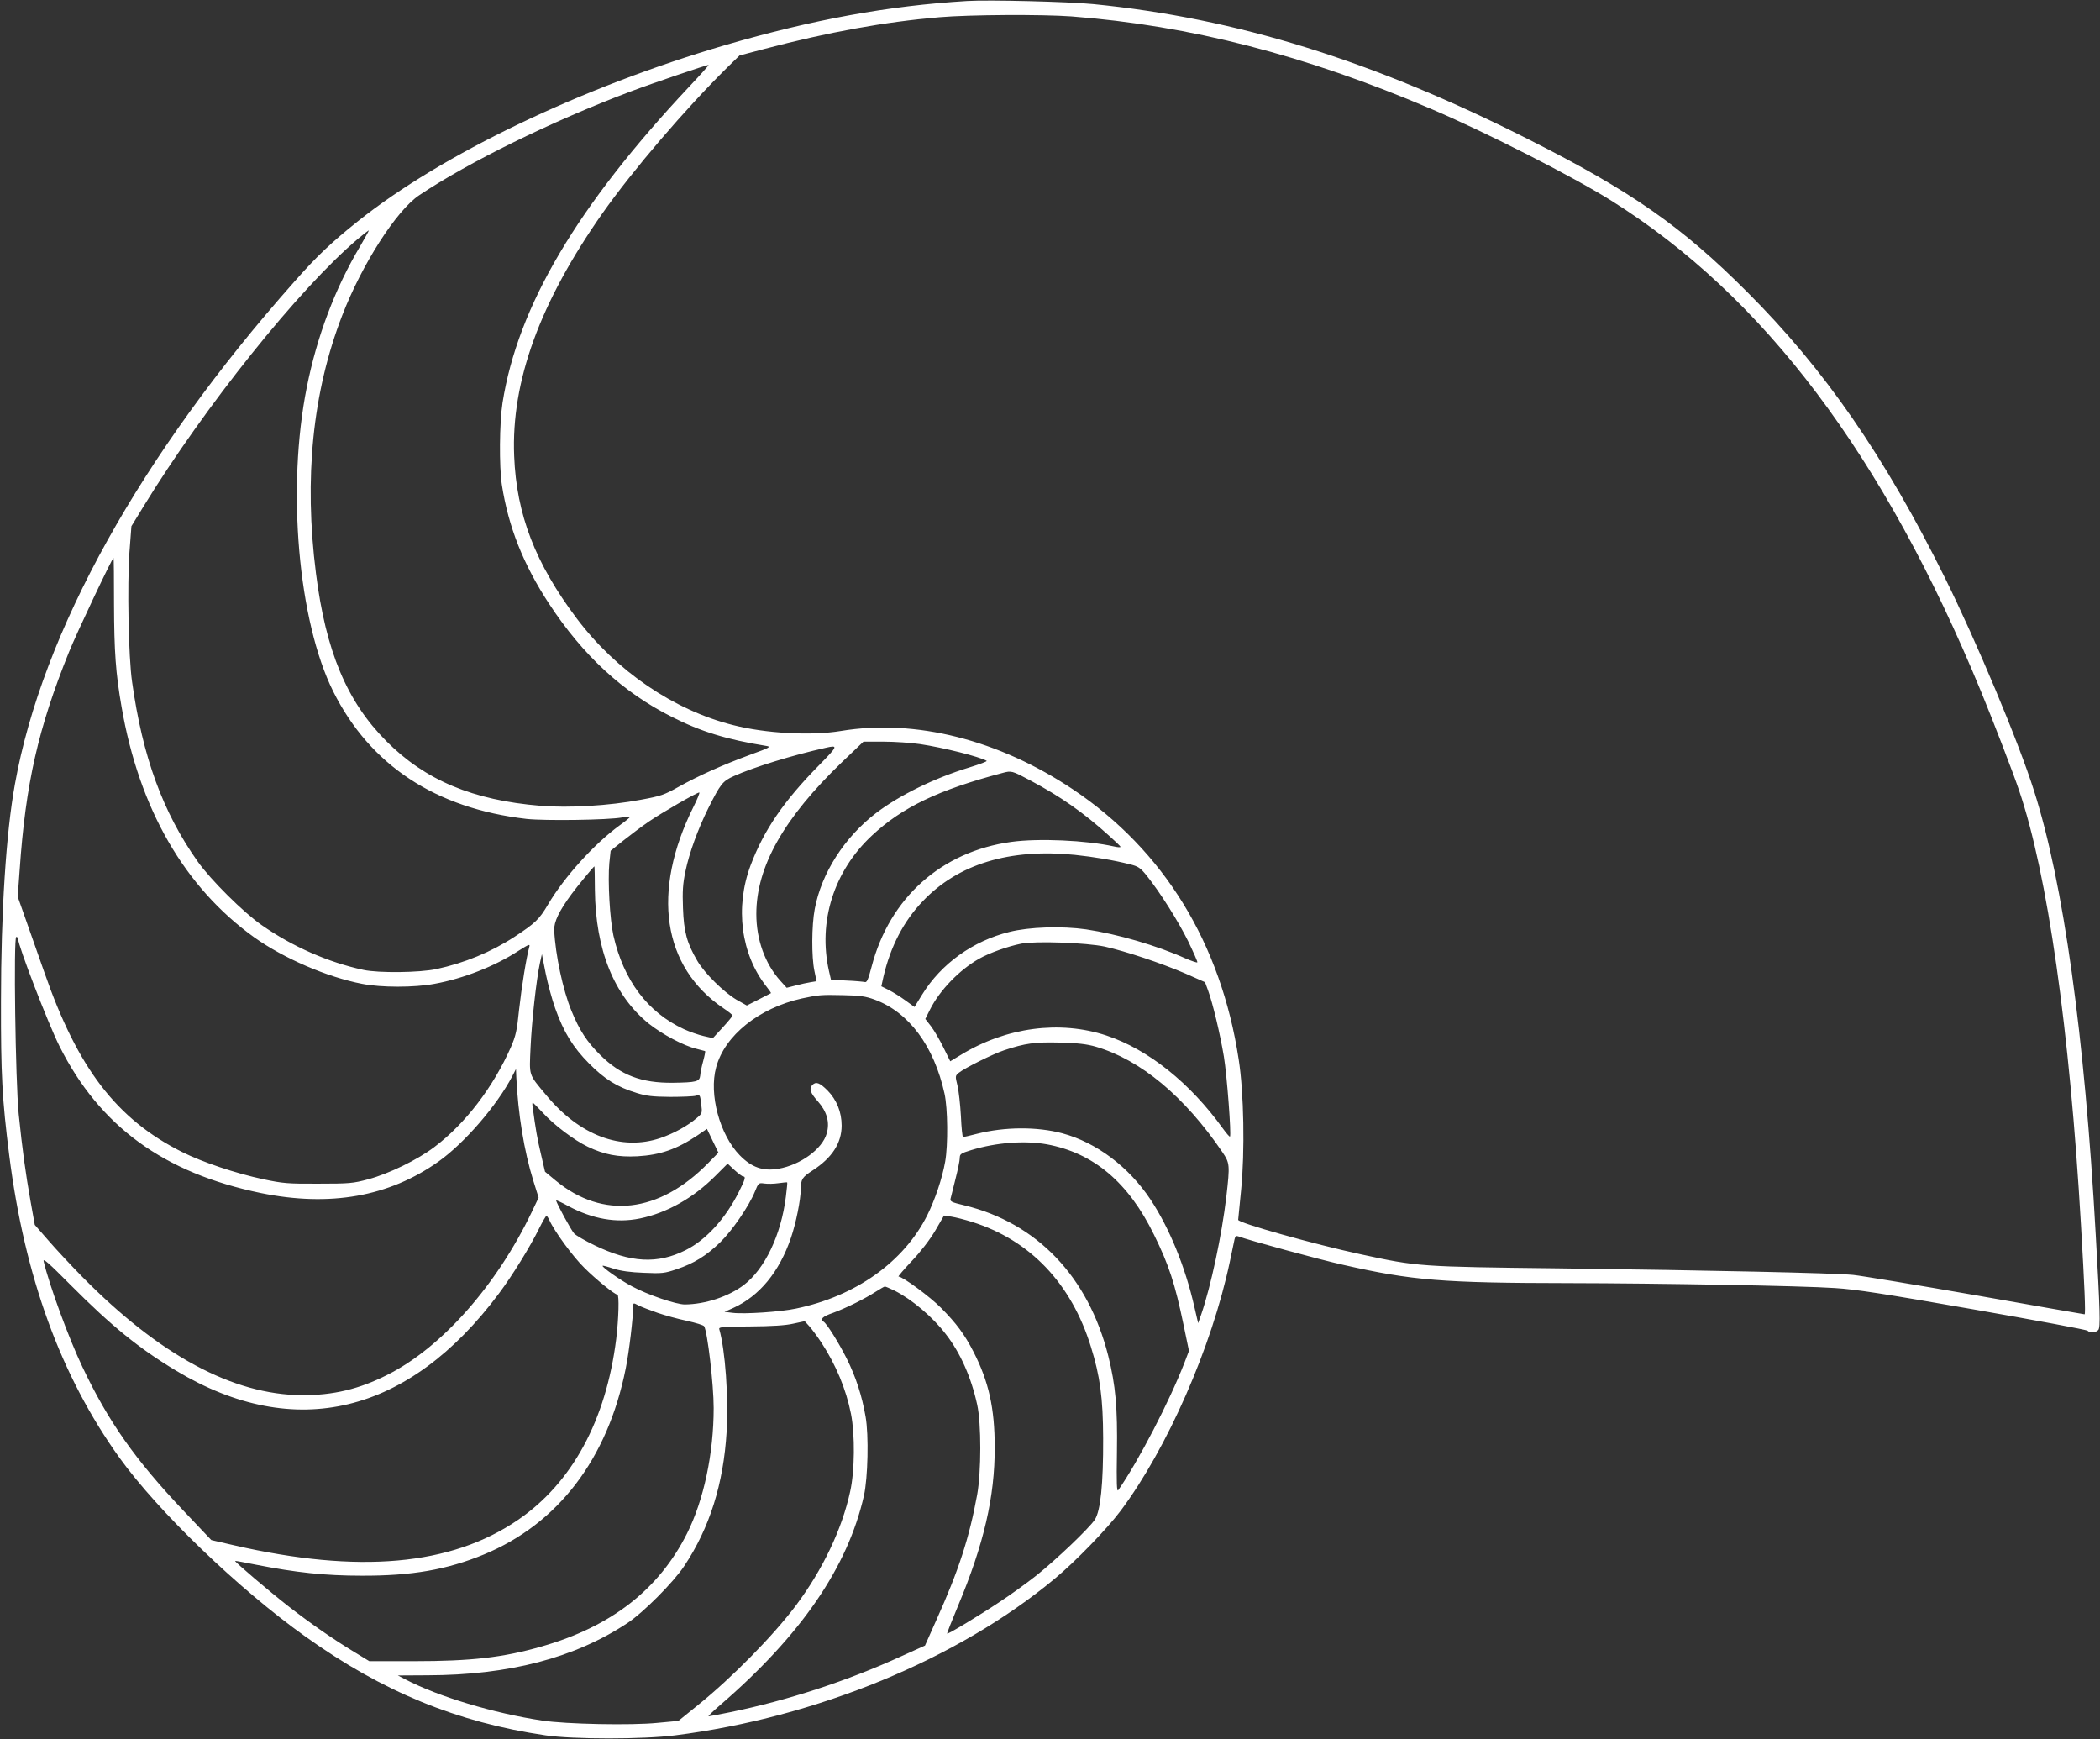 <?xml version="1.0" standalone="no"?>
<!DOCTYPE svg PUBLIC "-//W3C//DTD SVG 20010904//EN"
 "http://www.w3.org/TR/2001/REC-SVG-20010904/DTD/svg10.dtd">
<svg version="1.0" xmlns="http://www.w3.org/2000/svg"
 width="1280pt" height="1060pt" viewBox="0 0 1280 1060"
 preserveAspectRatio="xMidYMid meet">
<rect x="0" y="0" width="1280" height="1060" fill="#333333" stroke="none"/>
<g transform="translate(0,1060) scale(0.1,-0.1)"
fill="#ffffff" stroke="none">
<path d="M5895 10594 c-481 -29 -939 -113 -1475 -269 -871 -255 -1728 -665
-2238 -1073 -163 -130 -250 -212 -390 -371 -934 -1053 -1535 -2133 -1701
-3060 -54 -296 -85 -780 -85 -1321 -1 -450 7 -597 50 -939 94 -742 314 -1346
672 -1845 237 -329 723 -797 1132 -1089 471 -337 927 -524 1465 -603 169 -25
595 -25 790 0 861 109 1722 463 2312 953 127 105 320 304 404 416 284 380 555
997 665 1517 13 63 27 126 29 138 4 18 10 22 23 17 57 -22 492 -141 641 -174
419 -95 604 -110 1376 -111 549 -1 1413 -16 1620 -30 128 -8 295 -34 844 -130
377 -66 689 -124 695 -130 15 -15 52 -12 66 5 13 16 11 113 -16 580 -68 1222
-197 2144 -376 2705 -94 298 -352 913 -544 1300 -365 737 -734 1271 -1204
1740 -398 399 -706 614 -1330 929 -953 482 -1782 740 -2656 826 -150 15 -639
27 -769 19z m636 -94 c725 -56 1422 -235 2195 -565 335 -143 859 -410 1094
-557 932 -584 1663 -1555 2255 -2993 72 -174 198 -501 231 -600 174 -509 309
-1458 378 -2650 22 -375 29 -545 22 -545 -3 0 -301 52 -663 116 -361 63 -698
119 -747 124 -123 12 -860 28 -1791 40 -854 10 -861 10 -1212 86 -283 61 -750
192 -746 210 0 5 9 87 18 183 23 231 17 592 -15 795 -108 708 -457 1275 -1010
1645 -453 303 -961 431 -1415 356 -181 -30 -459 -15 -657 36 -361 91 -712 330
-952 649 -253 336 -368 634 -382 990 -19 456 157 937 538 1480 184 261 504
635 761 889 l75 73 148 39 c396 104 733 165 1069 194 187 16 627 18 806 5z
m-2329 -427 c-684 -728 -1046 -1340 -1139 -1928 -19 -122 -21 -389 -4 -500 40
-256 130 -484 288 -725 206 -314 449 -539 748 -689 175 -89 334 -138 575 -177
32 -5 24 -10 -95 -53 -171 -63 -318 -129 -438 -196 -89 -50 -110 -57 -230 -79
-196 -37 -440 -51 -612 -37 -413 34 -704 156 -941 395 -240 241 -368 547 -428
1021 -74 581 -21 1105 160 1573 120 311 331 640 469 732 301 202 811 452 1285
631 146 55 474 166 479 163 2 -2 -51 -61 -117 -131z m-2007 -974 c-152 -255
-263 -548 -325 -859 -123 -614 -53 -1424 161 -1854 225 -450 624 -713 1179
-777 112 -12 495 -7 583 9 26 5 47 6 47 3 0 -3 -28 -26 -63 -51 -155 -113
-338 -315 -437 -483 -53 -90 -77 -113 -205 -197 -143 -93 -304 -159 -475 -196
-102 -22 -352 -25 -445 -5 -214 46 -433 142 -620 273 -112 78 -310 275 -389
386 -214 302 -337 639 -401 1097 -22 152 -30 591 -16 789 l12 159 71 116 c373
610 953 1334 1308 1634 36 30 66 54 68 52 1 -1 -23 -44 -53 -96z m-1500 -2181
c1 -289 10 -420 46 -626 107 -621 384 -1100 809 -1405 180 -128 444 -242 657
-283 117 -23 318 -23 441 0 176 32 368 107 512 201 65 41 72 44 66 23 -17 -58
-47 -245 -62 -381 -13 -129 -20 -159 -50 -229 -108 -244 -278 -467 -467 -609
-103 -78 -276 -162 -402 -196 -93 -25 -115 -27 -305 -27 -187 -1 -216 2 -335
27 -169 36 -371 104 -495 166 -399 200 -636 509 -840 1096 -15 44 -58 166 -95
270 l-67 190 12 165 c36 524 113 862 300 1325 47 117 264 575 272 575 2 0 3
-127 3 -282z m4913 -853 c141 -21 364 -77 406 -102 5 -3 -43 -21 -105 -40
-211 -64 -426 -169 -569 -278 -193 -148 -333 -366 -374 -585 -19 -100 -20
-292 -2 -377 l13 -63 -36 -6 c-20 -3 -61 -12 -91 -20 l-55 -14 -38 42 c-94
104 -147 251 -147 408 0 288 168 585 523 926 l130 124 123 0 c68 0 168 -7 222
-15z m-614 -127 c-217 -220 -338 -397 -419 -612 -96 -256 -59 -542 97 -739 17
-21 29 -39 27 -40 -2 -1 -36 -18 -76 -39 l-71 -36 -64 36 c-77 46 -192 159
-237 235 -64 109 -83 178 -88 322 -4 104 -1 149 15 225 23 112 77 259 139 384
75 149 87 165 156 196 120 54 355 127 562 173 75 17 72 10 -41 -105z m1285
-94 c184 -98 323 -194 483 -339 37 -33 68 -63 68 -66 0 -4 -18 -3 -39 2 -169
38 -462 51 -627 28 -426 -59 -741 -340 -851 -759 -21 -80 -29 -99 -42 -95 -9
2 -59 7 -111 9 l-95 5 -12 52 c-68 302 29 610 262 827 184 172 405 278 795
381 55 15 58 14 169 -45z m-2052 -161 c-258 -518 -190 -976 183 -1228 30 -20
55 -40 55 -44 0 -4 -27 -37 -60 -73 l-60 -65 -57 13 c-31 7 -85 26 -120 42
-220 102 -367 297 -429 570 -22 100 -35 331 -25 442 l8 75 76 61 c43 34 113
87 157 117 79 54 292 177 307 177 5 0 -11 -39 -35 -87z m2324 -293 c114 -12
241 -33 334 -57 53 -13 65 -21 104 -69 81 -101 191 -275 253 -400 33 -69 59
-127 56 -129 -3 -3 -34 8 -70 23 -177 80 -416 149 -608 178 -147 21 -347 15
-469 -16 -221 -55 -414 -193 -530 -381 l-47 -76 -54 39 c-30 22 -76 51 -102
64 l-46 23 13 59 c43 184 123 338 239 459 215 227 529 323 927 283z m-2925
-213 c4 -366 116 -644 329 -816 82 -65 211 -134 290 -153 28 -7 51 -13 53 -14
2 -1 -3 -28 -12 -61 -9 -32 -17 -71 -18 -88 -4 -37 -23 -42 -167 -44 -191 -2
-318 46 -442 169 -81 80 -127 150 -176 270 -52 126 -98 342 -105 491 -2 51 30
117 105 219 35 48 136 170 140 170 1 0 3 -64 3 -143z m-3516 -298 c0 -41 183
-516 252 -654 245 -489 636 -774 1228 -896 422 -86 782 -22 1083 192 159 113
356 342 449 519 l23 45 2 -50 c11 -225 47 -449 104 -632 l32 -102 -42 -88
c-215 -448 -549 -826 -880 -992 -171 -87 -331 -125 -521 -124 -421 3 -867 243
-1339 722 -68 69 -161 169 -206 221 l-83 95 -26 145 c-30 169 -50 314 -72 530
-20 199 -32 1080 -15 1080 6 0 11 -5 11 -11z m6624 -48 c129 -29 342 -100 491
-164 l120 -53 18 -49 c29 -78 74 -267 97 -405 19 -116 46 -477 37 -487 -3 -2
-22 20 -43 49 -201 279 -455 482 -710 567 -284 94 -612 51 -889 -119 l-63 -38
-41 83 c-23 47 -57 105 -76 130 l-35 45 29 58 c59 117 178 240 297 308 63 36
178 77 259 93 87 17 396 6 509 -18z m-3350 -376 c52 -146 108 -237 206 -336
95 -96 172 -144 290 -180 61 -19 99 -23 205 -24 72 0 142 3 156 7 26 8 26 6
33 -50 7 -56 6 -58 -26 -85 -57 -49 -141 -95 -223 -123 -238 -80 -492 15 -696
262 -109 131 -103 112 -95 292 7 157 35 410 57 513 l12 54 23 -117 c13 -64 39
-160 58 -213z m1947 53 c209 -77 362 -283 426 -573 20 -89 22 -314 4 -415 -18
-102 -62 -232 -109 -326 -143 -285 -437 -494 -800 -569 -92 -20 -317 -35 -386
-26 l-50 6 52 23 c161 73 282 220 353 428 31 91 59 229 60 298 1 60 8 71 74
114 117 76 175 166 175 272 0 82 -30 157 -86 214 -47 47 -70 56 -92 34 -22
-22 -13 -49 32 -99 56 -63 75 -128 55 -197 -26 -94 -160 -192 -294 -215 -94
-16 -164 8 -236 82 -122 125 -189 372 -144 536 52 195 262 362 523 420 103 22
118 23 252 20 104 -2 136 -7 191 -27z m1348 -287 c273 -80 541 -303 772 -643
45 -66 46 -78 24 -270 -28 -237 -94 -546 -153 -718 l-19 -54 -23 99 c-56 246
-153 482 -267 654 -133 200 -330 348 -538 404 -153 41 -351 40 -520 -3 -43
-11 -81 -20 -85 -20 -4 0 -10 57 -13 128 -4 70 -13 153 -21 186 -14 57 -14 59
7 77 37 30 208 115 277 138 129 43 188 51 340 47 111 -3 163 -9 219 -25z
m-3372 -401 c70 -77 194 -170 276 -209 100 -48 185 -64 302 -58 140 8 240 43
367 128 l57 39 35 -73 35 -72 -62 -63 c-299 -306 -641 -345 -930 -107 l-65 54
-25 108 c-22 92 -32 149 -51 291 -2 12 -1 22 1 22 2 0 29 -27 60 -60z m3073
-194 c285 -52 498 -232 654 -551 91 -185 128 -299 180 -549 l33 -159 -27 -71
c-92 -237 -279 -598 -404 -778 -9 -12 -11 41 -8 230 4 274 -8 409 -53 589
-122 483 -435 810 -877 917 -79 19 -88 23 -84 41 3 11 16 65 30 120 14 55 26
112 26 127 0 25 6 29 71 49 152 46 324 59 459 35z m-1850 -196 c17 0 12 -18
-26 -93 -81 -163 -202 -295 -325 -356 -172 -86 -335 -77 -556 30 -56 27 -111
59 -123 71 -18 19 -110 188 -110 202 0 3 33 -12 73 -34 150 -80 294 -105 437
-76 165 34 325 124 460 259 l75 75 42 -39 c23 -21 47 -39 53 -39z m260 -124
c-29 -232 -128 -440 -257 -538 -93 -70 -234 -117 -359 -118 -53 0 -227 59
-323 111 -72 38 -185 118 -178 125 1 2 32 -6 67 -18 46 -14 101 -22 185 -25
111 -5 126 -3 200 22 104 35 179 81 264 163 74 72 176 221 212 309 22 54 23
55 58 50 20 -3 59 -2 86 2 28 4 51 6 53 5 2 -1 -2 -40 -8 -88z m-1441 -143
c30 -67 145 -224 213 -290 70 -70 185 -163 201 -163 12 0 8 -147 -7 -270 -62
-497 -270 -879 -600 -1104 -407 -278 -970 -328 -1729 -154 l-139 32 -164 173
c-300 316 -465 551 -622 883 -83 174 -201 496 -236 643 -5 22 33 -12 166 -146
246 -247 415 -385 642 -521 723 -434 1417 -267 1968 472 80 107 189 283 244
395 21 42 41 77 45 77 3 0 11 -12 18 -27z m2576 -10 c354 -111 605 -375 724
-760 56 -179 74 -312 75 -558 1 -280 -16 -444 -51 -497 -37 -55 -236 -244
-355 -339 -57 -45 -159 -119 -228 -164 -120 -80 -312 -196 -317 -191 -2 1 28
77 66 168 158 377 225 666 224 968 0 237 -36 399 -129 581 -55 107 -104 173
-197 267 -64 66 -235 192 -260 192 -5 0 31 42 80 94 54 57 109 128 143 185
l54 93 46 -7 c25 -4 81 -18 125 -32z m-472 -419 c105 -53 232 -160 312 -265
89 -114 155 -264 191 -429 26 -115 25 -412 0 -550 -48 -263 -113 -462 -248
-762 l-70 -157 -142 -64 c-330 -151 -694 -270 -1045 -342 -68 -14 -128 -25
-132 -25 -5 0 26 30 69 67 494 426 779 841 878 1278 24 107 30 369 10 481 -22
127 -59 242 -116 356 -48 95 -120 211 -140 223 -24 15 -6 32 58 54 77 28 196
87 262 130 25 16 49 30 53 30 4 1 31 -11 60 -25z m-1445 -135 c46 -16 127 -38
180 -49 53 -12 100 -26 104 -33 20 -33 58 -353 58 -498 0 -277 -60 -560 -162
-764 -172 -342 -462 -568 -885 -689 -236 -68 -432 -90 -780 -90 l-272 0 -95
58 c-124 75 -265 173 -396 275 -111 86 -331 273 -327 278 2 1 59 -9 127 -23
245 -48 420 -67 645 -67 304 -1 518 36 744 129 453 187 755 583 865 1134 21
103 45 310 46 383 0 17 2 17 32 1 18 -9 70 -29 116 -45z m997 -179 c90 -137
152 -286 182 -437 25 -127 23 -348 -5 -473 -50 -231 -168 -477 -331 -695 -139
-185 -388 -438 -596 -606 l-120 -97 -128 -12 c-159 -16 -559 -8 -702 14 -294
44 -633 146 -832 250 l-48 25 180 1 c498 1 899 106 1219 318 96 63 281 249
346 347 155 232 240 501 259 820 12 209 -8 495 -45 625 -3 13 23 15 189 16
130 1 215 6 262 17 l70 15 29 -32 c15 -17 47 -60 71 -96z"/>
</g>
</svg>
